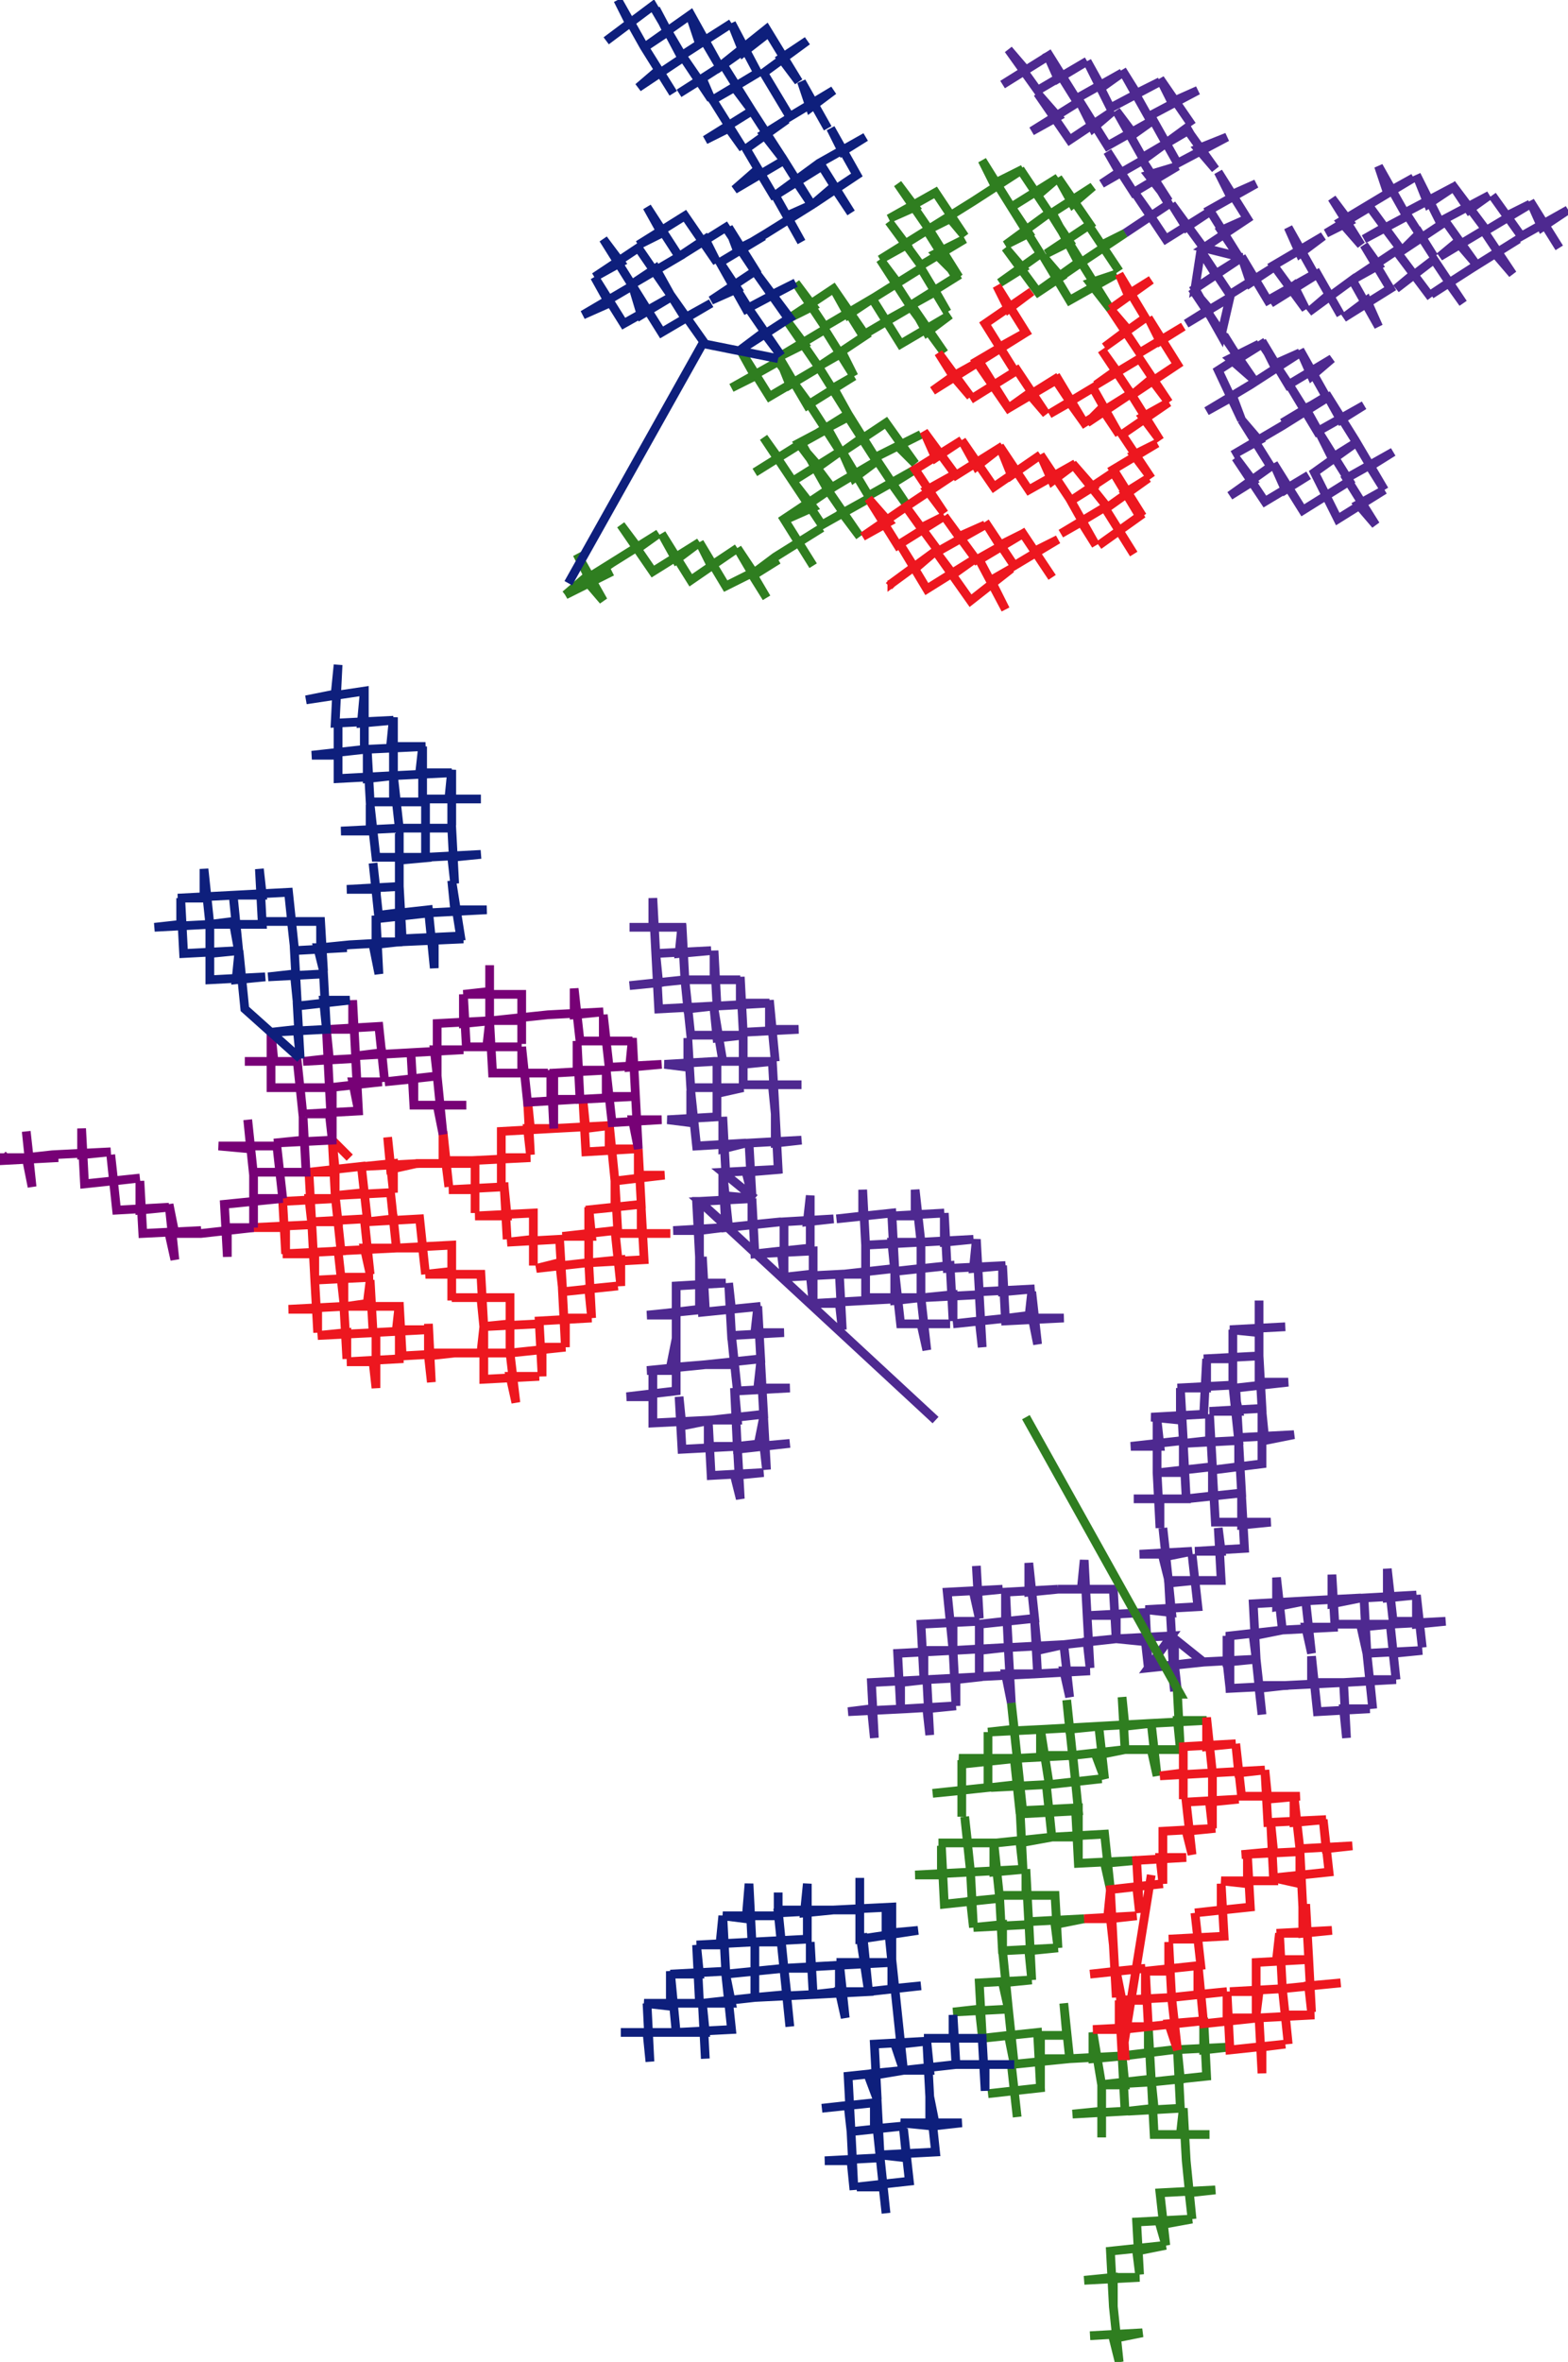 <svg version="1.1" xmlns="http://www.w3.org/2000/svg" xmlns:xlink="http://www.w3.org/1999/xlink" xmlns:ev="http://www.w3.org/2001/xml-events" width="538" height="810" viewBox="-269 -405 538 810"><path d="M 134,157 133,157 134,175 133,166 125,167 142,165 162,164 152,165 152,156 153,174 173,173 163,173 162,164 164,183 163,174 172,173 192,172 181,172 181,163 183,182 201,181 192,181 193,191 192,172 210,171 201,171 202,181 200,162 219,161 209,162 210,171 208,152 227,151 217,152 217,142 219,160 218,151 209,151 207,133 207,143 217,142 199,143 200,162 198,153 208,152 189,152 188,135 188,145 198,143 179,144 181,162 179,153 190,153 171,154 169,136 169,146 179,144 161,145 162,164 161,156 171,154 153,156 153,174 152,165 162,164 144,165 134,166 135,175 134,166 144,165 162,164 152,165 153,174 153,156 171,154 161,156 162,164 161,145 179,144 169,146 169,136 171,154 190,153 179,153 181,162 179,144 198,143 188,145 188,135 189,152 208,152 198,153 200,162 199,143 217,142 207,143 207,133 209,151 218,151 219,160 217,142 217,152 227,151 208,152 210,171 209,162 219,161 200,162 202,181 201,171 210,171 192,172 193,191 192,181 201,181 183,182 181,163 181,172 192,172 172,173 163,174 164,183 162,164 163,173 173,173 153,174 152,156 152,165 162,164 142,165 125,167 133,166 134,175 133,157 134,175 134,157 144,165 125,167 133,156 114,157 124,158 125,167 124,148 105,149 114,149 114,158 113,140 94,140 102,140 103,130 104,149 105,167 104,158 114,157 96,159 98,177 96,168 105,168 87,169 86,151 87,161 96,159 77,160 76,141 94,140 84,141 84,131 86,150 67,152 76,151 76,140 77,161 78,179 76,169 87,169 67,170 67,151 67,161 76,160 58,161 59,180 59,171 68,170 49,171 50,190 49,181 59,180 42,181 22,182 30,181 31,191 30,172 49,171 40,172 40,181 39,162 58,161 48,161 48,171 47,152 67,151 58,151 58,161 56,141 75,140 65,141 67,150 66,132 67,150 65,141 75,140 56,141 58,161 58,151 67,151 47,152 48,171 48,161 58,161 39,162 40,181 40,172 49,171 30,172 31,191 30,181 22,182 42,181 59,180 49,181 50,190 49,171 68,170 59,171 59,180 58,161 76,160 67,161 67,151 67,170 87,169 76,169 78,179 77,161 76,140 76,151 67,152 86,150 84,131 84,141 94,140 76,141 77,160 96,159 87,161 86,151 87,169 105,168 96,168 98,177 96,159 114,157 104,158 105,167 104,149 103,130 102,140 94,140 113,140 114,158 114,149 105,149 124,148 125,167 124,158 114,157 133,156 132,138 133,148 124,147 142,146 140,128 141,137 131,138 132,138 130,119 131,128 122,128 140,127 130,129 132,137 150,137 149,119 150,127 141,127 158,126 157,108 157,118 167,117 148,117 147,99 147,108 138,109 157,107 156,89 156,98 148,99 164,97 164,79 165,89 175,87 156,88 155,71 173,69 163,69 163,60 164,78 146,79 156,79 154,70 156,89 137,90 146,89 146,80 147,98 129,100 137,100 137,90 138,109 120,109 129,109 129,119 128,100 128,82 129,91 119,91 137,89 136,71 136,82 126,81 144,80 145,61 145,71 135,71 154,70 154,51 154,61 144,61 163,60 163,41 163,52 153,51 172,50 153,51 163,52 163,41 163,60 144,61 154,61 154,51 154,70 135,71 145,71 145,61 144,80 126,81 136,82 136,71 137,89 119,91 129,91 128,82 128,100 129,119 129,109 120,109 138,109 137,90 137,100 129,100 147,98 146,80 146,89 137,90 156,89 154,70 156,79 146,79 164,78 163,60 163,69 173,69 155,71 156,88 175,87 165,89 164,79 164,97 148,99 156,98 156,89 157,107 138,109 147,108 147,99 148,117 167,117 157,118 157,108 158,126 141,127 150,127 149,119 150,137 132,137 130,129 140,127 122,128 131,128 130,119 132,138 131,138 141,137 140,128 142,146 124,147 133,148 132,138 133,156 133,157" fill="none" stroke="#4e2990" stroke-width="3" /><path d="M 52,82 -29,7 -30,7 -29,25 -29,17 -21,16 -38,17 -29,17 -29,25 -29,44 -46,46 -37,45 -37,53 -37,36 -20,35 -29,35 -29,25 -28,45 -8,43 -18,44 -19,35 -18,53 0,52 -10,52 -9,43 -8,61 -27,63 -17,63 -18,53 -16,72 2,71 -9,71 -8,62 -7,80 -25,82 -16,82 -17,71 -16,92 2,90 -9,91 -7,81 -6,99 -7,90 -16,91 -15,109 -17,101 -7,100 -25,101 -26,82 -26,91 -16,91 -35,92 -36,74 -35,84 -25,82 -45,83 -45,65 -45,74 -54,74 -37,72 -37,54 -37,65 -47,65 -27,63 -39,64 -37,54 -37,36 -37,46 -47,46 -27,44 -28,26 -27,44 -47,46 -37,46 -37,36 -37,54 -39,64 -27,63 -47,65 -37,65 -37,54 -37,72 -54,74 -45,74 -45,65 -45,83 -25,82 -35,84 -36,74 -35,92 -16,91 -26,91 -26,82 -25,101 -7,100 -17,101 -15,109 -16,91 -7,90 -6,99 -7,81 -9,91 2,90 -16,92 -17,71 -16,82 -25,82 -7,80 -8,62 -9,71 2,71 -16,72 -18,53 -17,63 -27,63 -8,61 -9,43 -10,52 0,52 -18,53 -19,35 -18,44 -8,43 -28,45 -29,25 -29,35 -20,35 -37,36 -37,53 -37,45 -46,46 -29,44 -29,25 -29,17 -38,17 -21,16 -29,17 -29,25 -30,7 -29,26 -29,7 -10,6 -21,5 -21,-3 -20,16 -1,14 -11,15 -11,6 -10,25 9,23 9,5 8,14 17,13 0,14 0,32 -1,24 -10,25 10,24 10,42 9,32 0,33 19,32 20,51 19,42 10,42 28,41 47,40 49,58 47,49 57,49 40,49 38,31 38,41 47,40 28,40 28,22 28,32 20,32 38,30 37,11 18,13 27,12 27,3 28,22 47,21 37,21 38,31 37,12 55,11 37,12 45,12 45,3 47,21 65,20 55,21 55,11 56,30 76,29 65,30 66,20 67,38 86,37 75,38 75,29 76,48 96,47 84,47 85,38 87,56 85,46 77,47 58,49 67,48 68,57 67,39 48,40 58,39 58,48 57,29 38,31 47,30 47,39 47,21 47,39 47,30 38,31 57,29 58,48 58,39 48,40 67,39 68,57 67,48 58,49 77,47 85,46 87,56 85,38 84,47 96,47 76,48 75,29 75,38 86,37 67,38 66,20 65,30 76,29 56,30 55,11 55,21 65,20 47,21 45,3 45,12 37,12 55,11 37,12 38,31 37,21 47,21 28,22 27,3 27,12 18,13 37,11 38,30 20,32 28,32 28,22 28,40 47,40 38,41 38,31 40,49 57,49 47,49 49,58 47,40 28,41 10,42 19,42 20,51 19,32 0,33 9,32 10,42 10,24 -10,25 -1,24 0,32 0,14 17,13 8,14 9,5 9,23 -10,25 -11,6 -11,15 -1,14 -20,16 -21,-3 -21,5 -10,6 -29,7 -19,16 -21,-3 -2,-4 -3,-23 -3,-13 6,-14 -12,-13 -11,5 -13,-3 -1,-4 -20,-3 -21,-22 -21,-11 -13,-13 -30,-12 -32,-31 -32,-20 -40,-21 -23,-22 -23,-41 -23,-30 -14,-32 -32,-32 -33,-49 -33,-39 -41,-40 -24,-41 -4,-41 -3,-23 -4,-33 6,-33 -14,-33 -14,-51 -14,-40 -4,-41 -21,-41 -24,-59 -23,-49 -14,-50 -32,-50 -34,-69 -33,-59 -24,-60 -43,-59 -44,-78 -43,-68 -53,-67 -34,-69 -35,-87 -53,-87 -45,-87 -45,-97 -44,-78 -25,-79 -36,-78 -35,-88 -34,-69 -15,-69 -24,-69 -24,-79 -23,-60 -5,-61 -15,-61 -15,-70 -14,-51 5,-52 -5,-52 -5,-62 -3,-41 -5,-62 -5,-52 5,-52 -14,-51 -15,-70 -15,-61 -5,-61 -23,-60 -24,-79 -24,-69 -15,-69 -34,-69 -35,-88 -36,-78 -25,-79 -44,-78 -45,-97 -45,-87 -53,-87 -35,-87 -34,-69 -53,-67 -43,-68 -44,-78 -43,-59 -24,-60 -33,-59 -34,-69 -32,-50 -14,-50 -23,-49 -24,-59 -21,-41 -4,-41 -14,-40 -14,-51 -14,-33 6,-33 -4,-33 -3,-23 -4,-41 -24,-41 -41,-40 -33,-39 -33,-49 -32,-32 -14,-32 -23,-30 -23,-41 -23,-22 -40,-21 -32,-20 -32,-31 -30,-12 -13,-13 -21,-11 -21,-22 -20,-3 -1,-4 -13,-3 -11,5 -12,-13 6,-14 -3,-13 -3,-23 -2,-4 -21,-3 -10,6" fill="none" stroke="#4e2990" stroke-width="3" /><path d="M 151,-300 153,-303 138,-294 146,-299 140,-306 150,-291 161,-275 153,-282 163,-287 149,-278 157,-261 154,-269 145,-264 160,-273 177,-284 168,-280 164,-288 173,-273 188,-282 181,-276 177,-285 186,-269 171,-260 179,-264 174,-272 183,-257 199,-266 191,-261 186,-270 196,-254 206,-237 201,-245 209,-250 193,-241 203,-225 197,-232 206,-237 190,-227 182,-243 196,-253 188,-248 184,-256 194,-240 178,-230 168,-246 172,-237 180,-242 165,-233 155,-248 161,-240 153,-235 167,-245 157,-261 163,-254 154,-249 171,-259 187,-269 179,-265 184,-256 174,-272 164,-287 156,-282 151,-290 156,-282 164,-287 174,-272 184,-256 179,-265 187,-269 171,-259 154,-249 163,-254 157,-261 167,-245 153,-235 161,-240 155,-248 165,-233 180,-242 172,-237 168,-246 178,-230 194,-240 184,-256 188,-248 196,-253 182,-243 190,-227 206,-237 197,-232 203,-225 193,-241 209,-250 201,-245 206,-237 196,-254 186,-270 191,-261 199,-266 183,-257 174,-272 179,-264 171,-260 186,-269 177,-285 181,-276 188,-282 173,-273 164,-288 168,-280 177,-284 160,-273 145,-264 154,-269 157,-261 149,-278 163,-287 153,-282 161,-275 150,-291 140,-306 146,-299 138,-294 153,-303 150,-290 141,-306 156,-316 148,-311 143,-319 153,-304 169,-314 160,-308 157,-317 166,-302 182,-311 173,-327 177,-318 185,-324 168,-314 179,-299 175,-307 167,-301 183,-311 191,-297 187,-304 180,-298 195,-309 204,-293 200,-302 192,-296 208,-306 199,-321 204,-314 195,-309 210,-319 222,-303 216,-311 210,-306 223,-316 233,-301 228,-308 222,-304 236,-313 252,-323 244,-318 250,-311 240,-326 225,-317 231,-322 237,-315 227,-329 212,-319 218,-325 223,-317 214,-331 199,-323 206,-327 212,-319 201,-334 186,-325 194,-329 188,-337 198,-321 191,-329 201,-335 216,-344 207,-339 204,-348 213,-332 230,-341 221,-335 217,-345 225,-329 242,-338 235,-333 229,-342 241,-326 256,-335 248,-331 243,-338 253,-324 269,-333 260,-327 256,-336 266,-320 256,-336 260,-327 269,-333 253,-324 243,-338 248,-331 256,-335 241,-326 229,-342 235,-333 242,-338 225,-329 217,-345 221,-335 230,-341 213,-332 204,-348 207,-339 216,-344 201,-335 191,-329 198,-321 188,-337 194,-329 186,-325 201,-334 212,-319 206,-327 199,-323 214,-331 223,-317 218,-325 212,-319 227,-329 237,-315 231,-322 225,-317 240,-326 250,-311 244,-318 252,-323 236,-313 222,-304 228,-308 233,-301 223,-316 210,-306 216,-311 222,-303 210,-319 195,-309 204,-314 199,-321 208,-306 192,-296 200,-302 204,-293 195,-309 180,-298 187,-304 191,-297 183,-311 167,-301 175,-307 179,-299 168,-314 185,-324 177,-318 173,-327 182,-311 166,-302 157,-317 160,-308 169,-314 153,-304 143,-319 148,-311 156,-316 141,-306 143,-319 144,-320 159,-330 150,-326 156,-317 146,-333 162,-342 153,-338 149,-346 159,-330 144,-320 133,-335 138,-327 147,-333 131,-323 121,-338 126,-331 117,-325 132,-335 123,-350 109,-342 115,-346 111,-353 120,-339 135,-348 125,-345 132,-336 123,-350 138,-361 148,-347 142,-354 152,-358 135,-349 126,-365 131,-356 140,-361 123,-351 114,-367 120,-359 127,-364 111,-355 101,-371 106,-361 113,-367 98,-357 87,-373 94,-365 85,-360 101,-370 91,-386 75,-376 83,-381 77,-388 87,-374 104,-384 94,-378 90,-387 100,-371 116,-380 109,-375 104,-384 112,-368 129,-377 121,-373 116,-381 125,-365 142,-374 133,-370 129,-378 140,-362 129,-378 133,-370 142,-374 125,-365 116,-381 121,-373 129,-377 112,-368 104,-384 109,-375 116,-380 100,-371 90,-387 94,-378 104,-384 87,-374 77,-388 83,-381 75,-376 91,-386 101,-370 85,-360 94,-365 87,-373 98,-357 113,-367 106,-361 101,-371 111,-355 127,-364 120,-359 114,-367 123,-351 140,-361 131,-356 126,-365 135,-349 152,-358 142,-354 148,-347 138,-361 123,-350 132,-336 125,-345 135,-348 120,-339 111,-353 115,-346 109,-342 123,-350 132,-335 117,-325 126,-331 121,-338 131,-323 147,-333 138,-327 133,-335 144,-320 159,-330 149,-346 153,-338 162,-342 146,-333 156,-317 150,-326 159,-330 144,-320 156,-317 156,-316 156,-316 156,-316" fill="none" stroke="#4e2990" stroke-width="3" /><path d="M 156,-316" fill="none" stroke="#2f7e20" stroke-width="3" /><path d="M -59,-209 -75,-201 -59,-212 -67,-207 -71,-215 -62,-199 -68,-206 -59,-212 -43,-222 -50,-217 -56,-225 -45,-209 -29,-219 -37,-213 -42,-222 -32,-206 -16,-217 -25,-211 -29,-219 -20,-204 -2,-213 -10,-208 -16,-217 -6,-200 -11,-208 -3,-214 13,-224 5,-219 10,-211 0,-227 15,-237 26,-221 20,-229 29,-234 13,-225 3,-240 10,-231 1,-227 17,-238 32,-247 42,-232 37,-239 45,-244 29,-235 20,-250 24,-241 32,-247 15,-237 6,-253 -10,-243 -2,-248 -7,-255 3,-240 19,-250 12,-245 5,-253 17,-237 5,-253 22,-262 31,-248 47,-256 39,-252 45,-246 35,-260 20,-250 27,-255 32,-247 22,-263 6,-253 15,-258 20,-249 9,-266 -2,-281 -18,-272 -10,-276 -15,-285 -5,-269 12,-279 2,-273 -2,-283 8,-266 24,-276 17,-272 22,-263 12,-279 1,-295 7,-287 -1,-283 14,-292 24,-276 20,-284 13,-280 28,-290 17,-306 2,-296 10,-300 4,-308 14,-293 31,-303 22,-297 17,-306 27,-290 44,-300 35,-295 30,-303 40,-287 57,-297 49,-291 44,-300 55,-284 44,-299 33,-316 39,-308 31,-303 47,-313 56,-298 52,-305 43,-300 59,-310 49,-326 33,-316 42,-321 36,-329 47,-314 62,-323 52,-318 60,-310 50,-326 39,-342 45,-334 36,-330 52,-339 62,-324 57,-330 49,-326 65,-336 82,-347 72,-342 68,-350 78,-334 94,-344 87,-338 81,-347 91,-332 76,-321 84,-325 78,-334 88,-318 74,-308 82,-313 76,-320 87,-305 101,-315 92,-332 106,-341 99,-335 94,-344 105,-328 90,-318 98,-322 92,-331 102,-315 86,-304 95,-310 89,-317 98,-302 114,-311 105,-308 112,-299 102,-315 117,-325 109,-321 115,-312 105,-327 115,-312 109,-321 117,-325 102,-315 112,-299 105,-308 114,-311 98,-302 89,-317 95,-310 86,-304 102,-315 92,-331 98,-322 90,-318 105,-328 94,-344 99,-335 106,-341 92,-332 101,-315 87,-305 76,-320 82,-313 74,-308 88,-318 78,-334 84,-325 76,-321 91,-332 81,-347 87,-338 94,-344 78,-334 68,-350 72,-342 82,-347 65,-336 49,-326 57,-330 62,-324 52,-339 36,-330 45,-334 39,-342 50,-326 60,-310 52,-318 62,-323 47,-314 36,-329 42,-321 33,-316 49,-326 59,-310 43,-300 52,-305 56,-298 47,-313 31,-303 39,-308 33,-316 44,-299 55,-284 44,-300 49,-291 57,-297 40,-287 30,-303 35,-295 44,-300 27,-290 17,-306 22,-297 31,-303 14,-293 4,-308 10,-300 2,-296 17,-306 28,-290 13,-280 20,-284 24,-276 14,-292 -1,-283 7,-287 1,-295 12,-279 22,-263 17,-272 24,-276 8,-266 -2,-283 2,-273 12,-279 -5,-269 -15,-285 -10,-276 -18,-272 -2,-281 9,-266 20,-249 15,-258 6,-253 22,-263 32,-247 27,-255 20,-250 35,-260 45,-246 39,-252 47,-256 31,-248 22,-262 5,-253 17,-237 5,-253 12,-245 19,-250 3,-240 -7,-255 -2,-248 -10,-243 6,-253 15,-237 32,-247 24,-241 20,-250 29,-235 45,-244 37,-239 42,-232 32,-247 17,-238 1,-227 10,-231 3,-240 13,-225 29,-234 20,-229 26,-221 15,-237 0,-227 10,-211 5,-219 13,-224 -3,-214 -11,-208 -6,-200 -16,-217 -10,-208 -2,-213 -20,-204 -29,-219 -25,-211 -16,-217 -32,-206 -42,-222 -37,-213 -29,-219 -45,-209 -56,-225 -50,-217 -43,-222 -59,-212 -68,-206 -62,-199 -71,-215 -67,-207 -59,-212 -75,-201 -68,-207 -75,-201" fill="none" stroke="#2f7e20" stroke-width="3" /><path d="M 83,81 136,176 135,176 136,195 135,185 145,185 126,186 128,204 126,195 136,195 117,195 116,177 117,187 126,186 108,187 110,205 107,197 117,195 99,197 97,178 98,188 108,187 90,188 70,189 79,188 78,179 80,198 99,197 88,197 88,188 91,207 109,205 100,206 99,196 101,216 82,217 80,198 61,200 61,218 61,209 51,210 70,208 70,189 70,199 60,198 79,198 81,217 80,207 71,208 90,207 92,226 91,216 80,216 101,215 101,234 101,225 92,225 110,224 112,243 110,234 121,233 101,234 100,215 81,216 82,236 81,227 92,225 73,227 53,227 63,227 62,218 64,237 45,238 54,238 54,228 55,248 74,246 64,247 65,256 64,237 83,236 72,237 72,227 74,246 75,265 75,255 65,256 84,255 83,236 83,245 74,245 93,245 94,263 93,255 103,253 84,254 85,274 84,264 94,263 75,264 77,284 75,275 85,274 67,275 68,293 67,284 58,285 77,284 79,303 77,293 68,294 87,292 88,311 70,313 79,312 80,321 78,303 98,301 88,301 88,312 88,293 97,293 96,282 98,301 117,300 106,301 106,292 109,310 109,328 109,319 99,320 117,319 116,300 117,310 108,310 126,309 125,290 125,299 117,300 133,298 153,297 144,298 144,287 145,307 126,309 136,308 135,298 136,318 118,319 127,318 126,308 127,327 146,327 136,327 137,318 138,336 140,356 139,347 148,346 129,347 131,365 129,358 140,356 121,357 122,375 121,367 131,365 112,367 113,386 113,376 103,377 122,376 113,376 113,386 115,405 113,397 123,395 105,396 123,395 113,397 115,405 113,386 113,376 122,376 103,377 113,376 113,386 112,367 131,365 121,367 122,375 121,357 140,356 129,358 131,365 129,347 148,346 139,347 140,356 138,336 137,318 136,327 146,327 127,327 126,308 127,318 118,319 136,318 135,298 136,308 126,309 145,307 144,287 144,298 153,297 133,298 116,300 125,299 125,290 126,308 108,310 117,310 116,300 117,319 99,320 109,319 109,328 109,310 106,292 106,301 117,300 98,301 96,282 97,293 88,293 88,312 88,301 98,301 78,303 80,321 79,312 70,313 88,311 87,292 68,294 77,293 79,303 77,284 58,285 67,284 68,293 67,275 85,274 75,275 77,284 75,264 94,263 84,264 85,274 84,254 103,253 93,255 94,263 93,245 74,245 83,245 83,236 84,255 65,256 75,255 75,265 74,246 72,227 72,237 83,236 64,237 65,256 64,247 74,246 55,248 54,228 54,238 45,238 64,237 62,218 63,227 53,227 73,227 92,225 81,227 82,236 81,216 100,215 101,234 121,233 110,234 112,243 110,224 92,225 101,225 101,234 101,215 80,216 91,216 92,226 90,207 71,208 80,207 81,217 79,198 60,198 70,199 70,189 70,208 51,210 61,209 61,218 61,200 80,198 82,217 101,216 99,196 100,206 109,205 91,207 88,188 88,197 99,197 80,198 78,179 79,188 70,189 90,188 108,187 98,188 97,178 99,197 117,195 107,197 110,205 108,187 126,186 117,187 116,177 117,195 136,195 126,195 128,204 126,186 145,185 135,185 136,195 135,176 135,176 135,176" fill="none" stroke="#2f7e20" stroke-width="3" /><path d="M 135,176" fill="none" stroke="#ed171f" stroke-width="3" /><path d="M 126,238 116,300 115,281 115,291 106,291 125,290 124,271 124,281 114,281 133,280 132,261 132,271 124,271 143,269 141,251 142,260 132,260 151,259 150,241 150,250 141,251 160,249 159,231 159,241 150,240 168,240 167,220 168,230 157,231 177,230 157,231 168,230 167,220 168,240 150,240 159,241 159,231 160,249 141,251 150,250 150,241 151,259 132,260 142,260 141,251 143,269 124,271 132,271 132,261 133,280 114,281 124,281 124,271 125,290 106,291 115,291 115,281 116,300 117,300 116,290 125,290 144,288 134,289 135,298 133,280 152,278 142,279 142,268 144,289 163,287 152,287 152,278 153,298 172,296 164,297 164,306 163,287 182,286 172,286 173,296 171,277 153,278 163,278 162,286 162,268 180,267 169,267 170,258 171,277 191,275 180,276 181,285 180,266 179,248 178,258 169,258 188,257 178,258 178,249 177,229 177,241 168,239 187,237 185,219 186,229 195,228 177,229 175,211 175,220 186,219 166,220 165,202 166,212 177,211 157,211 155,193 156,203 165,202 147,203 145,184 145,194 155,193 137,194 137,212 137,203 129,204 147,203 147,222 146,213 156,212 138,213 140,231 138,223 148,222 130,223 130,241 129,232 138,232 121,233 122,251 121,242 130,241 112,243 113,262 112,253 121,252 103,253 111,253 112,243 113,262 114,280 114,271 124,270 105,272 114,271 116,281 117,300 116,281 114,271 105,272 124,270 114,271 114,280 113,262 112,243 111,253 103,253 121,252 112,253 113,262 112,243 130,241 121,242 122,251 121,233 138,232 129,232 130,241 130,223 148,222 138,223 140,231 138,213 156,212 146,213 147,222 147,203 129,204 137,203 137,212 137,194 155,193 145,194 145,184 147,203 165,202 156,203 155,193 157,211 177,211 166,212 165,202 166,220 186,219 175,220 175,211 177,229 195,228 186,229 185,219 187,237 168,239 177,241 177,229 178,249 178,258 188,257 169,258 178,258 179,248 180,266 181,285 180,276 191,275 171,277 170,258 169,267 180,267 162,268 162,286 163,278 153,278 171,277 173,296 172,286 182,286 163,287 164,306 164,297 172,296 153,298 152,278 152,287 163,287 144,289 142,268 142,279 152,278 133,280 135,298 132,289 144,288 125,290 116,291 117,300" fill="none" stroke="#ed171f" stroke-width="3" /><path d="M -149,-8 -154,-13 -155,-14 -154,5 -154,-3 -163,-3 -145,-5 -143,13 -144,4 -154,5 -135,4 -133,23 -134,13 -143,14 -125,13 -123,32 -124,23 -133,23 -114,22 -114,41 -114,31 -123,32 -104,32 -103,50 -104,40 -114,40 -94,40 -94,58 -94,49 -104,50 -84,49 -104,50 -94,49 -94,58 -94,40 -114,40 -104,40 -103,50 -104,32 -123,32 -114,31 -114,41 -114,22 -133,23 -124,23 -123,32 -125,13 -143,14 -134,13 -133,23 -135,4 -154,5 -144,4 -143,13 -145,-5 -163,-3 -154,-3 -154,5 -155,-14 -154,5 -155,-14 -154,-4 -145,-5 -163,-3 -162,15 -163,6 -153,6 -172,7 -171,25 -171,16 -183,16 -162,15 -161,34 -161,25 -172,25 -152,24 -154,5 -153,14 -162,14 -144,13 -142,32 -144,23 -133,23 -153,24 -151,42 -151,33 -141,33 -161,34 -160,52 -160,44 -170,44 -151,43 -150,61 -150,52 -160,53 -140,52 -140,71 -141,62 -150,62 -132,61 -132,43 -150,43 -143,42 -142,34 -141,52 -122,51 -133,51 -132,42 -131,60 -113,59 -122,59 -122,49 -121,69 -122,60 -113,59 -94,59 -104,59 -103,50 -103,68 -84,67 -94,67 -92,76 -94,59 -75,57 -83,57 -83,67 -84,48 -66,47 -75,47 -75,57 -76,38 -57,36 -67,37 -66,47 -67,28 -85,30 -77,28 -76,37 -77,20 -95,21 -86,20 -86,29 -86,11 -106,12 -95,12 -96,2 -95,20 -96,2 -115,3 -106,3 -106,11 -106,-6 -125,-6 -144,-5 -134,-6 -134,4 -136,-15 -135,-4 -126,-6 -116,-6 -115,2 -117,-17 -117,-7 -107,-7 -87,-8 -97,-8 -97,-17 -97,2 -97,-17 -79,-18 -87,-18 -88,-28 -87,-9 -88,-18 -79,-18 -60,-19 -68,-18 -69,-28 -68,-10 -51,-11 -60,-11 -60,-20 -58,0 -41,-2 -50,-2 -50,-11 -49,8 -68,10 -58,9 -58,0 -57,18 -39,18 -49,18 -49,9 -48,27 -66,28 -56,27 -56,36 -58,17 -76,19 -66,19 -67,9 -67,28 -67,9 -66,19 -76,19 -58,17 -56,36 -56,27 -66,28 -48,27 -49,9 -49,18 -39,18 -57,18 -58,0 -58,9 -68,10 -49,8 -50,-11 -50,-2 -41,-2 -58,0 -60,-20 -60,-11 -51,-11 -68,-10 -69,-28 -68,-18 -60,-19 -79,-18 -88,-18 -87,-9 -88,-28 -87,-18 -79,-18 -97,-17 -97,2 -97,-17 -97,-8 -87,-8 -107,-7 -117,-7 -117,-17 -115,2 -116,-6 -126,-6 -135,-4 -136,-15 -134,4 -134,-6 -144,-5 -125,-6 -106,-6 -106,11 -106,3 -115,3 -96,2 -95,20 -96,2 -95,12 -106,12 -86,11 -86,29 -86,20 -95,21 -77,20 -76,37 -77,28 -85,30 -67,28 -66,47 -67,37 -57,36 -76,38 -75,57 -75,47 -66,47 -84,48 -83,67 -83,57 -75,57 -94,59 -92,76 -94,67 -84,67 -103,68 -103,50 -104,59 -94,59 -113,59 -122,60 -121,69 -122,49 -122,59 -113,59 -131,60 -132,42 -133,51 -122,51 -141,52 -142,34 -143,42 -150,43 -132,43 -132,61 -150,62 -141,62 -140,71 -140,52 -160,53 -150,52 -150,61 -151,43 -170,44 -160,44 -160,52 -161,34 -141,33 -151,33 -151,42 -153,24 -133,23 -144,23 -142,32 -144,13 -162,14 -153,14 -154,5 -152,24 -172,25 -161,25 -161,34 -162,15 -183,16 -171,16 -171,25 -172,7 -153,6 -163,6 -162,15 -163,-3 -145,-5 -154,-4 -155,-14 -154,5 -154,-4" fill="none" stroke="#ed171f" stroke-width="3" /><path d="M 36,-204 37,-205 52,-216 45,-210 40,-218 49,-203 65,-213 58,-208 52,-216 64,-199 78,-210 71,-206 76,-196 67,-213 82,-222 92,-207 86,-216 94,-220 79,-211 69,-226 74,-218 82,-222 66,-213 55,-228 60,-221 69,-225 53,-216 42,-231 47,-224 55,-228 39,-218 29,-234 36,-226 27,-221 43,-232 58,-242 49,-237 55,-229 45,-244 61,-254 52,-248 48,-257 59,-242 75,-252 66,-245 61,-254 72,-238 88,-249 78,-242 74,-252 84,-237 100,-246 92,-240 88,-249 98,-234 107,-218 102,-226 95,-222 110,-231 120,-215 115,-223 108,-218 122,-228 113,-243 98,-233 106,-238 99,-246 111,-231 125,-241 117,-236 123,-228 113,-244 128,-253 120,-249 126,-241 116,-256 132,-267 123,-262 129,-254 119,-270 104,-260 109,-265 115,-256 106,-272 91,-263 98,-267 103,-260 94,-275 77,-265 84,-270 90,-263 80,-278 64,-268 72,-273 77,-265 67,-281 51,-271 58,-276 64,-269 53,-284 58,-276 67,-281 83,-291 74,-286 79,-278 69,-294 85,-305 77,-299 73,-307 83,-291 66,-281 77,-265 93,-275 103,-260 119,-270 109,-285 114,-278 107,-273 122,-282 132,-267 126,-275 120,-270 135,-280 125,-296 129,-288 137,-293 122,-284 112,-299 118,-292 110,-286 124,-296 115,-311 118,-304 126,-309 112,-299 126,-309 118,-304 115,-311 124,-296 110,-286 118,-292 112,-299 122,-284 137,-293 129,-288 125,-296 135,-280 120,-270 126,-275 132,-267 122,-282 107,-273 114,-278 109,-285 119,-270 103,-260 93,-275 77,-265 66,-281 83,-291 73,-307 77,-299 85,-305 69,-294 79,-278 74,-286 83,-291 67,-281 58,-276 53,-284 64,-269 58,-276 51,-271 67,-281 77,-265 72,-273 64,-268 80,-278 90,-263 84,-270 77,-265 94,-275 103,-260 98,-267 91,-263 106,-272 115,-256 109,-265 104,-260 119,-270 129,-254 123,-262 132,-267 116,-256 126,-241 120,-249 128,-253 113,-244 123,-228 117,-236 125,-241 111,-231 99,-246 106,-238 98,-233 113,-243 122,-228 108,-218 115,-223 120,-215 110,-231 95,-222 102,-226 107,-218 98,-234 88,-249 92,-240 100,-246 84,-237 74,-252 78,-242 88,-249 72,-238 61,-254 66,-245 75,-252 59,-242 48,-257 52,-248 61,-254 45,-244 55,-229 49,-237 58,-242 43,-232 27,-221 36,-226 29,-234 39,-218 55,-228 47,-224 42,-231 53,-216 69,-225 60,-221 55,-228 66,-213 82,-222 74,-218 69,-226 79,-211 94,-220 86,-216 92,-207 82,-222 67,-213 76,-196 71,-206 78,-210 64,-199 52,-216 58,-208 65,-213 49,-203 40,-218 45,-210 52,-216 37,-205 37,-206 37,-206 37,-206" fill="none" stroke="#ed171f" stroke-width="3" /><path d="M 37,-206" fill="none" stroke="#770176" stroke-width="3" /><path d="M -266,-9 -268,-7 -249,-8 -259,-8 -260,-17 -258,2 -260,-8 -251,-9 -231,-10 -241,-9 -241,-18 -240,1 -221,-1 -230,0 -231,-9 -229,10 -211,9 -221,10 -221,0 -220,18 -200,17 -209,18 -211,8 -209,27 -211,18 -200,18 -182,16 -191,16 -191,26 -192,8 -172,6 -182,6 -182,16 -182,-2 -184,-21 -183,-11 -194,-12 -174,-12 -172,6 -173,-3 -183,-3 -164,-3 -165,-22 -165,-14 -175,-13 -155,-14 -155,-32 -176,-32 -176,-51 -175,-41 -185,-41 -167,-41 -165,-22 -166,-32 -177,-32 -156,-32 -155,-14 -156,-23 -164,-23 -146,-24 -147,-42 -165,-41 -156,-42 -157,-52 -156,-32 -138,-34 -148,-34 -146,-24 -147,-43 -148,-62 -148,-52 -156,-52 -139,-53 -137,-34 -138,-44 -146,-43 -128,-44 -127,-26 -109,-26 -119,-26 -117,-16 -119,-36 -137,-34 -127,-35 -127,-26 -128,-44 -110,-45 -120,-45 -119,-36 -119,-54 -100,-55 -110,-54 -110,-64 -109,-46 -90,-46 -102,-46 -101,-55 -100,-37 -81,-37 -90,-37 -90,-46 -88,-27 -71,-28 -80,-28 -80,-38 -79,-18 -79,-37 -61,-38 -71,-38 -71,-48 -70,-28 -51,-29 -61,-29 -61,-38 -59,-20 -42,-21 -52,-21 -50,-11 -51,-30 -52,-49 -53,-39 -42,-40 -60,-39 -62,-57 -62,-48 -52,-48 -70,-48 -72,-66 -72,-57 -62,-58 -81,-57 -100,-55 -90,-55 -90,-47 -90,-64 -110,-64 -101,-65 -101,-55 -101,-74 -101,-55 -101,-65 -110,-64 -90,-64 -90,-47 -90,-55 -100,-55 -81,-57 -62,-58 -72,-57 -72,-66 -70,-48 -52,-48 -62,-48 -62,-57 -60,-39 -42,-40 -53,-39 -52,-49 -51,-30 -50,-11 -52,-21 -42,-21 -59,-20 -61,-38 -61,-29 -51,-29 -70,-28 -71,-48 -71,-38 -61,-38 -79,-37 -79,-18 -80,-38 -80,-28 -71,-28 -88,-27 -90,-46 -90,-37 -81,-37 -100,-37 -101,-55 -102,-46 -90,-46 -109,-46 -110,-64 -110,-54 -100,-55 -119,-54 -119,-36 -120,-45 -110,-45 -128,-44 -127,-26 -127,-35 -137,-34 -119,-36 -117,-16 -119,-26 -109,-26 -127,-26 -128,-44 -146,-43 -138,-44 -137,-34 -139,-53 -156,-52 -148,-52 -148,-62 -147,-43 -146,-24 -148,-34 -138,-34 -156,-32 -157,-52 -156,-42 -165,-41 -147,-42 -146,-24 -164,-23 -156,-23 -155,-14 -156,-32 -177,-32 -166,-32 -165,-22 -167,-41 -185,-41 -175,-41 -176,-51 -176,-32 -155,-32 -155,-14 -175,-13 -165,-14 -165,-22 -164,-3 -183,-3 -173,-3 -172,6 -174,-12 -194,-12 -183,-11 -184,-21 -182,-2 -182,16 -182,6 -172,6 -192,8 -191,26 -191,16 -182,16 -200,18 -211,18 -209,27 -211,8 -209,18 -200,17 -220,18 -221,0 -221,10 -211,9 -229,10 -231,-9 -230,0 -221,-1 -240,1 -241,-18 -241,-9 -231,-10 -251,-9 -260,-8 -258,2 -260,-17 -259,-8 -249,-8 -268,-7 -259,-8 -269,-8 -269,-7 -269,-7" fill="none" stroke="#770176" stroke-width="3" /><path d="M -269,-7" fill="none" stroke="#0e1f7c" stroke-width="3" /><path d="M -185,-59 -187,-79 -188,-69 -178,-70 -197,-69 -197,-87 -197,-78 -187,-79 -206,-78 -207,-97 -207,-88 -216,-87 -197,-88 -199,-107 -199,-97 -208,-97 -189,-98 -187,-78 -189,-89 -197,-88 -179,-88 -180,-107 -179,-98 -189,-98 -170,-99 -168,-80 -169,-89 -179,-89 -159,-89 -158,-72 -160,-80 -150,-80 -168,-79 -167,-61 -168,-71 -177,-70 -158,-71 -157,-52 -176,-51 -167,-52 -166,-42 -167,-60 -149,-62 -158,-62 -157,-52 -158,-71 -159,-89 -159,-80 -149,-81 -131,-82 -140,-82 -140,-91 -139,-71 -141,-81 -132,-82 -110,-83 -120,-83 -120,-73 -122,-93 -140,-91 -132,-92 -131,-83 -132,-101 -150,-100 -140,-100 -141,-109 -139,-90 -121,-92 -102,-93 -113,-93 -114,-103 -111,-84 -132,-83 -132,-101 -132,-121 -132,-110 -121,-111 -140,-111 -142,-129 -142,-120 -152,-120 -132,-121 -114,-121 -113,-102 -114,-111 -104,-112 -123,-111 -123,-130 -123,-121 -114,-121 -132,-121 -134,-139 -134,-130 -123,-130 -142,-130 -143,-148 -143,-138 -134,-139 -153,-138 -153,-157 -153,-146 -162,-146 -144,-148 -144,-168 -164,-165 -154,-167 -153,-177 -154,-157 -134,-158 -145,-157 -144,-168 -144,-148 -123,-149 -135,-149 -134,-159 -134,-139 -114,-140 -125,-140 -124,-149 -124,-131 -104,-131 -115,-131 -114,-141 -114,-122 -114,-141 -115,-131 -104,-131 -124,-131 -124,-149 -125,-140 -114,-140 -134,-139 -134,-159 -135,-149 -123,-149 -144,-148 -144,-168 -145,-157 -134,-158 -154,-157 -153,-177 -154,-167 -164,-165 -144,-168 -144,-148 -162,-146 -153,-146 -153,-157 -153,-138 -134,-139 -143,-138 -143,-148 -142,-130 -123,-130 -134,-130 -134,-139 -132,-121 -114,-121 -123,-121 -123,-130 -123,-111 -104,-112 -114,-111 -113,-102 -114,-121 -132,-121 -152,-120 -142,-120 -142,-129 -140,-111 -121,-111 -132,-110 -132,-121 -132,-101 -132,-83 -111,-84 -114,-103 -113,-93 -102,-93 -121,-92 -139,-90 -141,-109 -140,-100 -150,-100 -132,-101 -131,-83 -132,-92 -140,-91 -122,-93 -120,-73 -120,-83 -110,-83 -132,-82 -141,-81 -139,-71 -140,-91 -140,-82 -131,-82 -149,-81 -159,-80 -159,-89 -158,-71 -157,-52 -158,-62 -149,-62 -167,-60 -166,-42 -167,-52 -176,-51 -157,-52 -158,-71 -177,-70 -168,-71 -167,-61 -168,-79 -150,-80 -160,-80 -158,-72 -159,-89 -179,-89 -169,-89 -168,-80 -170,-99 -189,-98 -179,-98 -180,-107 -179,-88 -197,-88 -189,-89 -187,-78 -189,-98 -208,-97 -199,-97 -199,-107 -197,-88 -216,-87 -207,-88 -207,-97 -206,-78 -187,-79 -197,-78 -197,-87 -197,-69 -178,-70 -188,-69 -187,-79 -185,-59 -166,-42" fill="none" stroke="#0e1f7c" stroke-width="3" /><path d="M -74,-205 -28,-287 -27,-287 -39,-304 -34,-296 -25,-301 -42,-291 -52,-307 -49,-297 -39,-303 -55,-294 -65,-310 -60,-301 -69,-297 -52,-307 -62,-323 -56,-315 -65,-310 -50,-320 -39,-304 -44,-313 -53,-307 -36,-317 -47,-334 -42,-325 -50,-321 -34,-331 -23,-315 -27,-323 -36,-317 -20,-327 -10,-312 2,-296 -15,-285 -7,-291 -1,-283 -12,-299 -22,-315 -16,-306 -25,-302 -10,-312 2,-295 -4,-304 4,-308 -13,-299 -22,-315 -7,-324 -15,-320 -9,-311 -19,-327 -16,-319 -6,-325 10,-335 1,-331 6,-322 -3,-338 12,-349 28,-358 20,-353 16,-361 25,-345 10,-335 17,-341 23,-332 13,-348 -3,-338 4,-343 10,-334 0,-350 -17,-340 -9,-347 -3,-337 -13,-354 1,-364 -7,-359 0,-350 -11,-367 -27,-357 -19,-361 -14,-354 -24,-370 -35,-386 -45,-403 -61,-391 -53,-397 -57,-405 -48,-389 -38,-373 -43,-381 -50,-375 -35,-385 -44,-402 -40,-394 -49,-388 -32,-400 -22,-382 -36,-373 -28,-378 -25,-371 -35,-386 -18,-397 -29,-390 -32,-399 -22,-382 -5,-394 -14,-387 -18,-397 -9,-380 -24,-371 -17,-375 -11,-367 -21,-383 -6,-395 5,-377 -1,-385 8,-391 -7,-380 2,-365 17,-374 9,-368 6,-377 15,-361 6,-377 9,-368 17,-374 2,-365 -7,-380 8,-391 -1,-385 5,-377 -6,-395 -21,-383 -11,-367 -17,-375 -24,-371 -9,-380 -18,-397 -14,-387 -5,-394 -22,-382 -32,-399 -29,-390 -18,-397 -35,-386 -25,-371 -28,-378 -36,-373 -22,-382 -32,-400 -49,-388 -40,-394 -44,-402 -35,-385 -50,-375 -43,-381 -38,-373 -48,-389 -57,-405 -53,-397 -61,-391 -45,-403 -35,-386 -24,-370 -14,-354 -19,-361 -27,-357 -11,-367 0,-350 -7,-359 1,-364 -13,-354 -3,-337 -9,-347 -17,-340 0,-350 10,-334 4,-343 -3,-338 13,-348 23,-332 17,-341 10,-335 25,-345 16,-361 20,-353 28,-358 12,-349 -3,-338 6,-322 1,-331 10,-335 -6,-325 -16,-319 -19,-327 -9,-311 -15,-320 -7,-324 -22,-315 -13,-299 4,-308 -4,-304 2,-295 -10,-312 -25,-302 -16,-306 -22,-315 -12,-299 -1,-283 -7,-291 -15,-285 2,-296 -10,-312 -20,-327 -36,-317 -27,-323 -23,-315 -34,-331 -50,-321 -42,-325 -47,-334 -36,-317 -53,-307 -44,-313 -39,-304 -50,-320 -65,-310 -56,-315 -62,-323 -52,-307 -69,-297 -60,-301 -65,-310 -55,-294 -39,-303 -49,-297 -52,-307 -42,-291 -25,-301 -34,-296 -39,-304 -27,-287 -2,-282" fill="none" stroke="#0e1f7c" stroke-width="3" /><path d="M -2,244 -2,251 -2,252 -21,252 -12,253 -12,241 -11,261 -30,262 -22,262 -21,252 -20,271 -39,272 -29,272 -30,262 -29,282 -48,282 -39,283 -39,271 -37,292 -56,292 -47,292 -46,302 -47,282 -46,302 -47,292 -56,292 -37,292 -39,271 -39,283 -48,282 -29,282 -30,262 -29,272 -39,272 -20,271 -21,252 -22,262 -30,262 -11,261 -12,241 -13,253 -21,252 -2,252 -2,250 17,250 7,251 8,241 8,260 -11,261 -1,261 -2,250 0,270 -20,272 -10,271 -10,262 -10,280 -28,282 -18,282 -20,272 -18,291 -37,292 -27,292 -28,282 -27,301 -28,282 -27,292 -37,292 -18,291 -20,272 -18,282 -28,282 -10,280 -10,262 -10,271 -20,272 0,270 -2,250 -1,261 -11,261 8,260 8,241 7,251 17,250 -2,251 2,290 0,270 1,279 -10,280 10,279 9,261 9,270 0,270 18,269 37,268 37,249 17,250 26,250 26,239 26,260 46,257 35,258 35,248 37,268 18,268 28,268 26,258 29,278 10,279 19,278 19,268 21,287 19,278 29,278 47,276 37,277 37,267 39,286 41,305 40,296 49,295 31,296 32,315 31,306 41,305 22,307 23,326 22,317 13,318 32,316 33,335 14,336 23,336 24,346 23,326 42,324 31,325 31,316 33,335 35,354 34,345 25,345 43,343 41,325 42,335 33,334 52,333 50,314 50,324 40,323 61,323 52,324 50,314 49,295 50,305 41,305 59,303 58,286 58,294 48,294 68,294 69,312 69,303 59,303 79,303 59,303 69,303 69,312 68,294 48,294 58,294 58,286 59,303 41,305 50,305 49,295 50,314 52,324 61,323 40,323 50,324 50,314 52,333 33,334 42,335 41,325 43,343 25,345 34,345 35,354 33,335 31,316 31,325 42,324 23,326 24,346 23,336 14,336 33,335 32,316 13,318 22,317 23,326 22,307 41,305 29,307 32,315 31,296 49,295 38,296 41,305 39,286 37,267 37,277 47,276 29,278 19,278 21,287 19,268 19,278 10,279 29,278 27,258 28,268 18,268 37,268 35,248 35,258 46,257 26,260 26,239 26,250 17,250 37,249 37,268 18,269 0,270 9,270 9,261 10,279 -10,280 1,279 0,270 2,290" fill="none" stroke="#0e1f7c" stroke-width="3" /></svg>